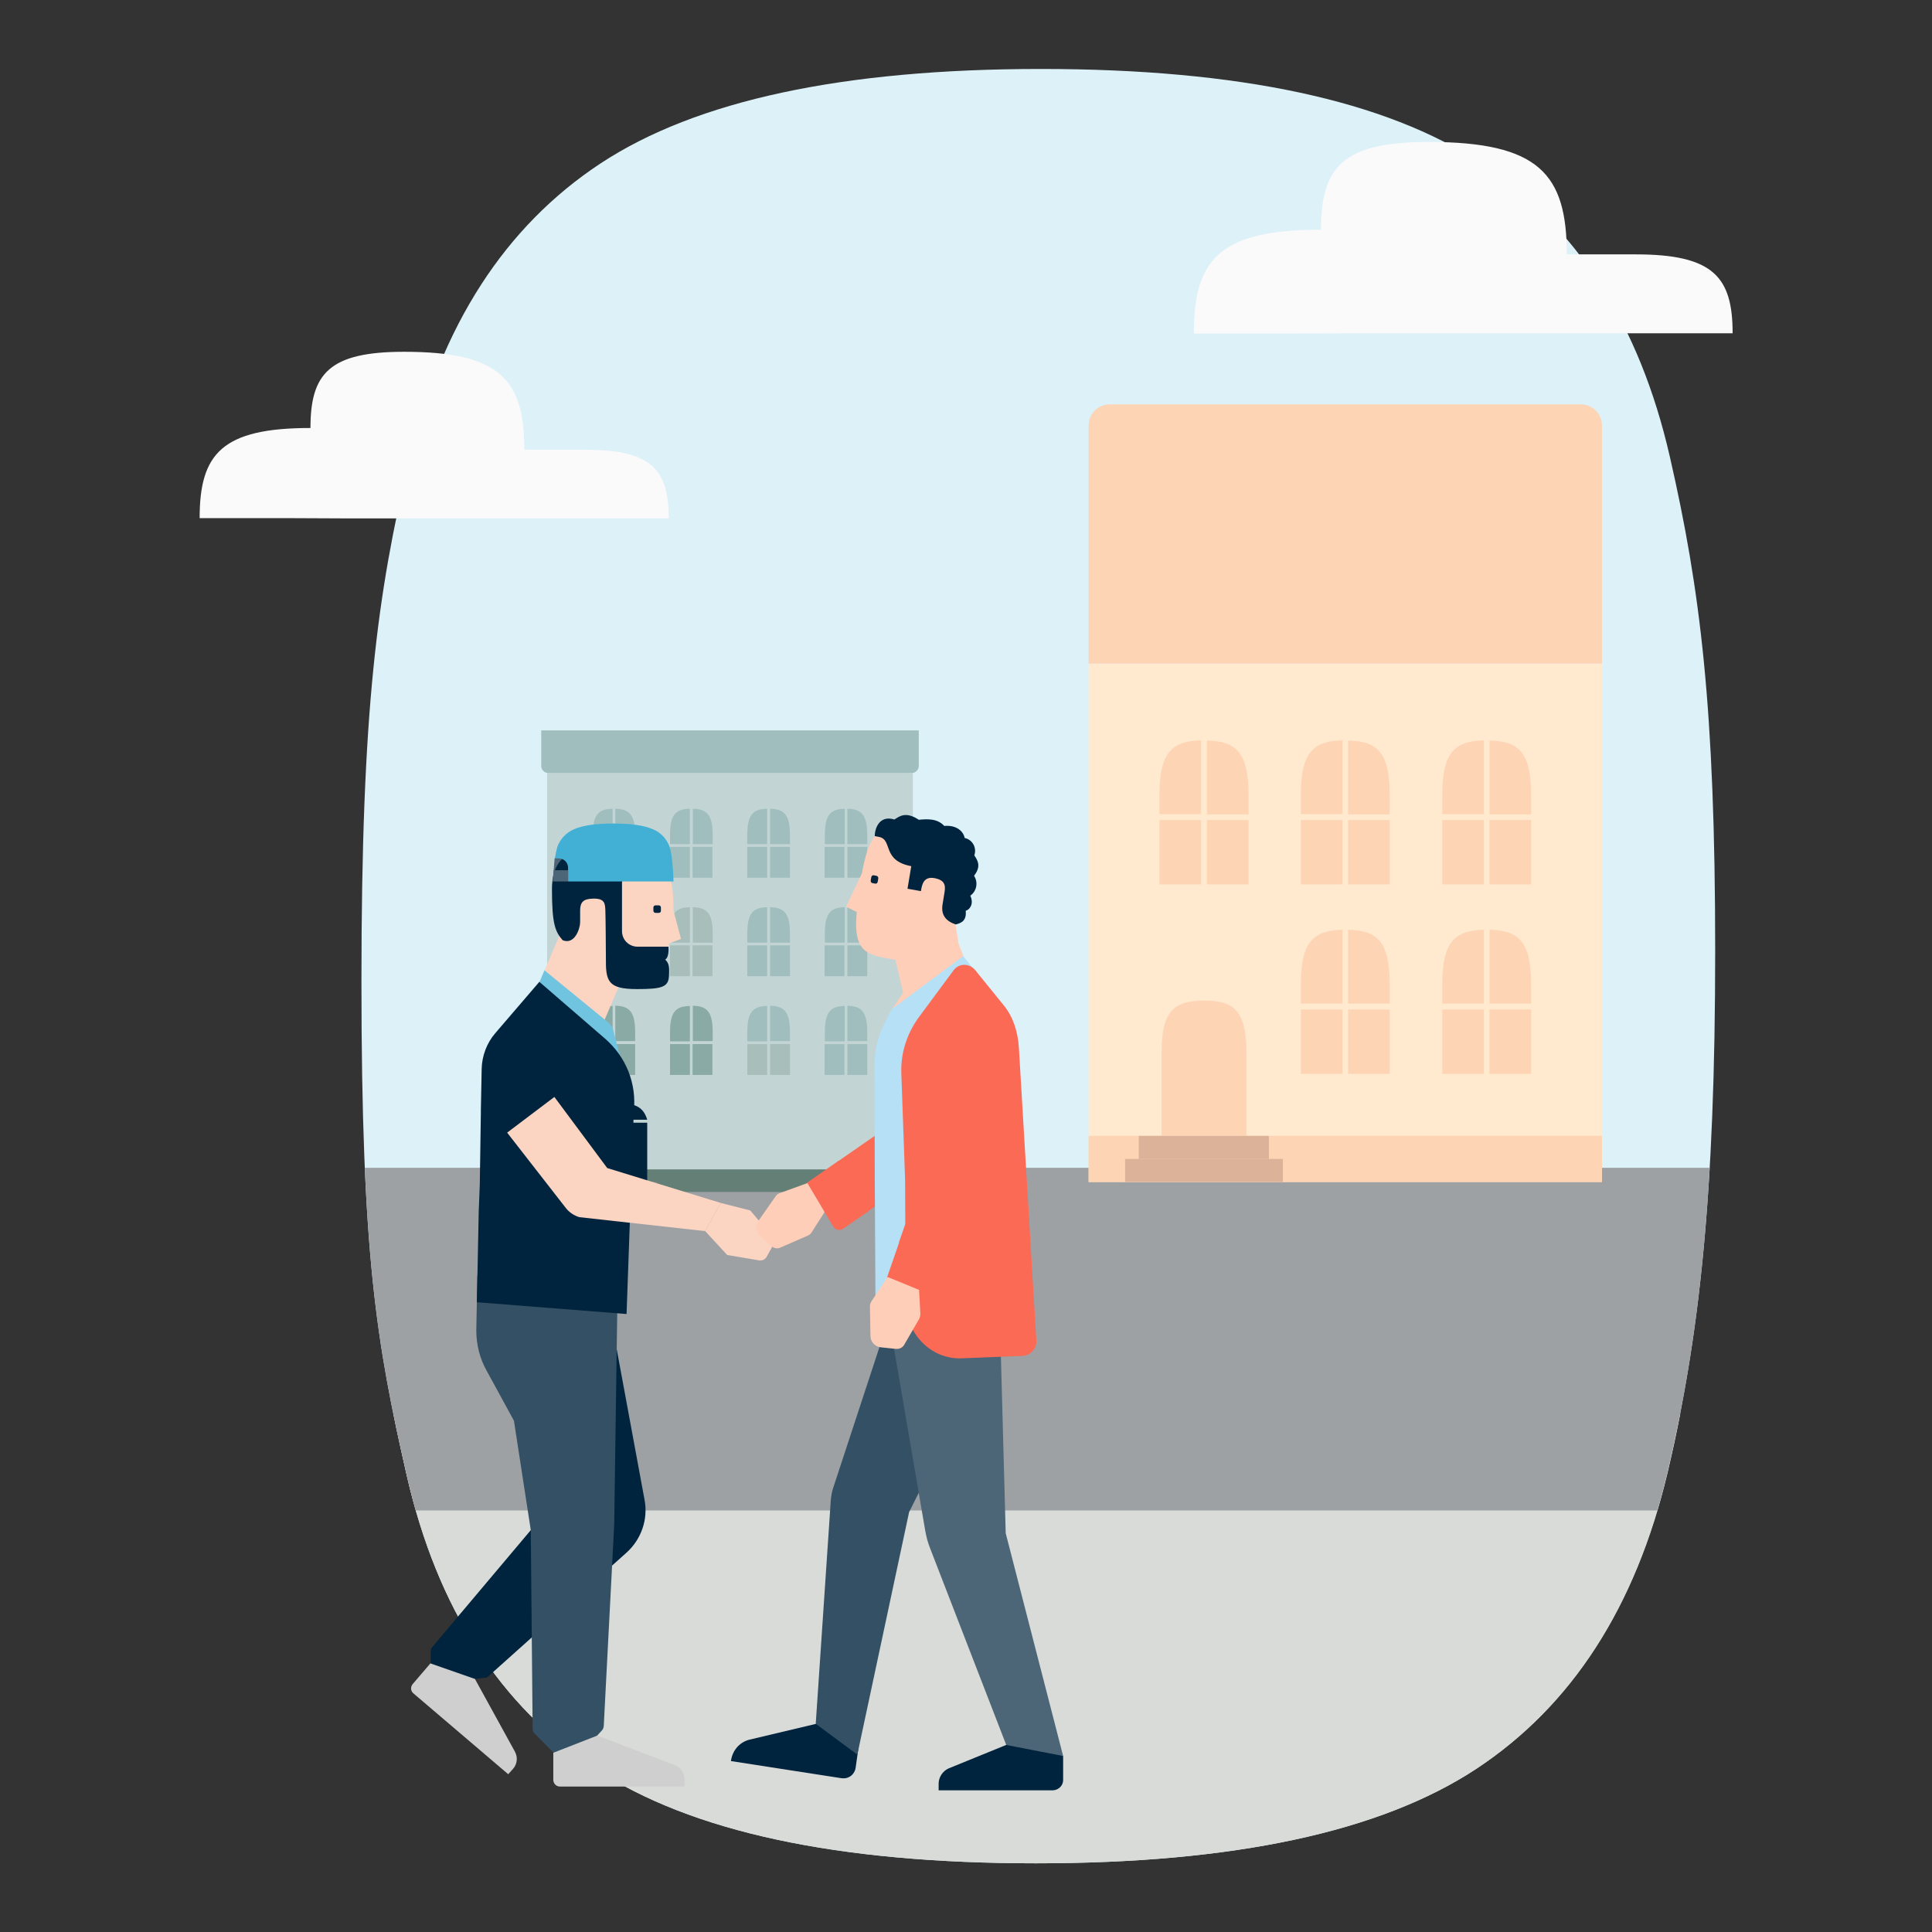 <?xml version="1.0" encoding="utf-8"?>
<!-- Generator: Adobe Illustrator 24.3.0, SVG Export Plug-In . SVG Version: 6.00 Build 0)  -->
<svg version="1.1" id="Layer_1" xmlns="http://www.w3.org/2000/svg" xmlns:xlink="http://www.w3.org/1999/xlink" x="0px" y="0px"
	 viewBox="0 0 720 720" style="enable-background:new 0 0 720 720;" xml:space="preserve">
<rect x="0" y="0" width="720" height="720" fill="#333333" stroke="none"/>
<style type="text/css">
	.st0{fill:#DCF1F8;}
	.st1{fill:#D9DBD8;}
	.st2{clip-path:url(#SVGID_2_);}
	.st3{fill:#9DA1A4;}
	.st4{fill:#FFE9CF;}
	.st5{fill:#FDD4B4;}
	.st6{fill:#DCB299;}
	.st7{fill:#FAFAFA;}
	.st8{fill:#C3D4D5;}
	.st9{fill:#647F76;}
	.st10{fill:#A1BEBE;}
	.st11{fill:#8AAAA5;}
	.st12{fill:#A7BEBA;}
	.st13{fill:#6E6C6B;}
	.st14{fill:#868686;}
	.st15{fill:#01243C;}
	.st16{fill:#00243D;}
	.st17{fill:#335064;}
	.st18{fill:#CFCFCF;}
	.st19{fill:#4C6677;}
	.st20{fill:#FBD4C2;}
	.st21{fill:#71C4DF;}
	.st22{fill:#42B0D5;}
	.st23{fill:#FFCEB8;}
	.st24{fill:#FB6A55;}
	.st25{fill:#B5E0F5;}
</style>
<path class="st0" d="M639.2,354.4c0-90.9-5.6-134.8-16.9-184.2c-11.3-49.4-34.7-85.8-70.3-109.3c-35.6-23.5-90.3-35.2-164.1-35.2
	c-73.7,0-128.4,11.7-164.1,35.2c-35.6,23.5-59.4,60.3-71.3,110.5c-11.9,50.2-17.8,92.7-17.8,194.3s5.6,134.8,16.9,184.2
	c11.3,49.4,34.7,85.8,70.3,109.3c35.6,23.5,90.3,35.2,164.1,35.2c73.7,0,128.4-11.7,164.1-35.2c35.6-23.5,59.4-60.3,71.3-110.5
	C633.3,498.4,639.2,445.2,639.2,354.4z"/>
<path class="st1" d="M222,659.2c35.6,23.5,90.3,35.2,164.1,35.2c73.7,0,128.4-11.7,164.1-35.2c35.6-23.5,59.4-60.3,71.3-110.5
	c1.7-7.2,3.3-14.5,4.7-21.9H146.6c1.5,7.5,3.2,15.1,5,23.1C162.9,599.3,186.4,635.7,222,659.2z"/>
<g>
	<defs>
		<path id="SVGID_1_" d="M639.2,354.4c0-90.9-5.6-134.8-16.9-184.2c-11.3-49.4-34.7-85.8-70.3-109.3
			c-35.6-23.5-90.3-35.2-164.1-35.2c-73.7,0-128.4,11.7-164.1,35.2c-35.6,23.5-59.4,60.3-71.3,110.5
			c-11.9,50.2-17.8,92.7-17.8,194.3s5.6,134.8,16.9,184.2c11.3,49.4,34.7,85.8,70.3,109.3c35.6,23.5,90.3,35.2,164.1,35.2
			c73.7,0,128.4-11.7,164.1-35.2c35.6-23.5,59.4-60.3,71.3-110.5C633.3,498.4,639.2,445.2,639.2,354.4z"/>
	</defs>
	<clipPath id="SVGID_2_">
		<use xlink:href="#SVGID_1_"  style="overflow:visible;"/>
	</clipPath>
	<g class="st2">
		<polygon class="st3" points="642.8,435.2 132.1,435.2 141.8,562.9 632.2,562.9 		"/>
	</g>
</g>
<rect x="405.7" y="247.3" class="st4" width="191.3" height="193.2"/>
<rect x="405.7" y="423.3" class="st5" width="191.3" height="17.2"/>
<path class="st5" d="M405.7,247.3v-88.7c0-4.4,3.5-7.9,7.9-7.9h175.5c4.4,0,7.9,3.5,7.9,7.9c0,0,0,0,0,0v88.7"/>
<path class="st5" d="M464.5,423.3h-31.6v-30.9c0-15.6,4.5-19.5,15.9-19.5c11.1,0,15.7,3.8,15.7,19.5V423.3z"/>
<path class="st5" d="M447.6,275.9c-11,0.3-15.5,4.6-15.5,20.4v7.1h15.5V275.9z"/>
<rect x="449.8" y="305.6" class="st5" width="15.5" height="24"/>
<rect x="432.1" y="305.6" class="st5" width="15.5" height="24"/>
<path class="st5" d="M465.3,303.5v-7.1c0-16-4.6-20.2-15.5-20.4v27.5H465.3z"/>
<path class="st5" d="M500.3,275.9c-11,0.3-15.5,4.6-15.5,20.4v7.1h15.5V275.9z"/>
<rect x="502.4" y="305.6" class="st5" width="15.5" height="24"/>
<rect x="484.8" y="305.6" class="st5" width="15.5" height="24"/>
<path class="st5" d="M517.9,303.5v-7.1c0-16-4.6-20.2-15.5-20.4v27.5H517.9z"/>
<path class="st5" d="M553,275.9c-11,0.3-15.5,4.6-15.5,20.4v7.1H553V275.9z"/>
<rect x="555.1" y="305.6" class="st5" width="15.5" height="24"/>
<rect x="537.5" y="305.6" class="st5" width="15.5" height="24"/>
<path class="st5" d="M570.6,303.5v-7.1c0-16-4.6-20.2-15.5-20.4v27.5H570.6z"/>
<path class="st5" d="M500.3,346.5c-11,0.3-15.5,4.6-15.5,20.4v7.1h15.5V346.5z"/>
<rect x="502.4" y="376.2" class="st5" width="15.5" height="24"/>
<rect x="484.8" y="376.2" class="st5" width="15.5" height="24"/>
<path class="st5" d="M517.9,374v-7.1c0-16-4.6-20.2-15.5-20.4V374L517.9,374z"/>
<path class="st5" d="M553,346.5c-11,0.3-15.5,4.6-15.5,20.4v7.1H553V346.5z"/>
<rect x="555.1" y="376.2" class="st5" width="15.5" height="24"/>
<rect x="537.5" y="376.2" class="st5" width="15.5" height="24"/>
<path class="st5" d="M570.6,374v-7.1c0-16-4.6-20.2-15.5-20.4V374L570.6,374z"/>
<rect x="419.3" y="431.9" class="st6" width="58.8" height="8.6"/>
<rect x="424.4" y="423.3" class="st6" width="48.5" height="8.6"/>
<path class="st7" d="M506.4,124.3h-61.5c0-27.6,9.5-38.7,47.4-38.7l0,0c0-23.3,8-32.7,40.1-32.7c41.2,0,51.5,12,51.5,41.9h25.7
	c28.9,0,36.1,8.4,36.1,29.4H480.9"/>
<path class="st7" d="M127.9,193.1H74.4c0-24,8.3-33.6,41.3-33.6l0,0c0-20.3,7-28.4,34.9-28.4c35.8,0,44.8,10.4,44.8,36.5h22.4
	c25.1,0,31.4,7.3,31.4,25.6H105.8"/>
<rect x="203.9" y="288.1" class="st8" width="136.3" height="156"/>
<rect x="203.9" y="435.8" class="st9" width="136.3" height="8.4"/>
<path class="st10" d="M342.4,272.2v13.2c0,1.5-1.2,2.7-2.7,2.7H204.4c-1.5,0-2.7-1.2-2.7-2.7c0,0,0,0,0,0v-13.2"/>
<path class="st10" d="M228.3,301.4c-5.3,0.1-7.4,2.2-7.4,9.8v3.4h7.4V301.4z"/>
<rect x="229.3" y="315.6" class="st10" width="7.4" height="11.5"/>
<rect x="220.9" y="315.6" class="st10" width="7.4" height="11.5"/>
<path class="st10" d="M236.7,314.6v-3.4c0-7.6-2.2-9.7-7.4-9.8v13.2L236.7,314.6z"/>
<path class="st10" d="M257.1,301.4c-5.3,0.1-7.4,2.2-7.4,9.8v3.4h7.4V301.4z"/>
<rect x="258.1" y="315.6" class="st10" width="7.4" height="11.5"/>
<rect x="249.7" y="315.6" class="st10" width="7.4" height="11.5"/>
<path class="st10" d="M265.6,314.6v-3.4c0-7.6-2.2-9.7-7.4-9.8v13.2L265.6,314.6z"/>
<path class="st10" d="M285.9,301.4c-5.3,0.1-7.4,2.2-7.4,9.8v3.4h7.4V301.4z"/>
<rect x="287" y="315.6" class="st10" width="7.4" height="11.5"/>
<rect x="278.5" y="315.6" class="st10" width="7.4" height="11.5"/>
<path class="st10" d="M294.4,314.6v-3.4c0-7.6-2.2-9.7-7.4-9.8v13.2L294.4,314.6z"/>
<path class="st10" d="M314.8,301.4c-5.3,0.1-7.4,2.2-7.4,9.8v3.4h7.4V301.4z"/>
<rect x="315.8" y="315.6" class="st10" width="7.4" height="11.5"/>
<rect x="307.3" y="315.6" class="st10" width="7.4" height="11.5"/>
<path class="st10" d="M323.2,314.6v-3.4c0-7.6-2.2-9.7-7.4-9.8v13.2L323.2,314.6z"/>
<path class="st11" d="M228.3,338.1c-5.3,0.1-7.4,2.2-7.4,9.8v3.4h7.4V338.1z"/>
<rect x="229.3" y="352.3" class="st11" width="7.4" height="11.5"/>
<rect x="220.9" y="352.3" class="st11" width="7.4" height="11.5"/>
<path class="st11" d="M236.7,351.3v-3.4c0-7.6-2.2-9.7-7.4-9.8v13.2L236.7,351.3z"/>
<path class="st12" d="M257.1,338.1c-5.3,0.1-7.4,2.2-7.4,9.8v3.4h7.4V338.1z"/>
<rect x="258.1" y="352.3" class="st12" width="7.4" height="11.5"/>
<rect x="249.7" y="352.3" class="st12" width="7.4" height="11.5"/>
<path class="st12" d="M265.6,351.3v-3.4c0-7.6-2.2-9.7-7.4-9.8v13.2L265.6,351.3z"/>
<path class="st10" d="M285.9,338.1c-5.3,0.1-7.4,2.2-7.4,9.8v3.4h7.4V338.1z"/>
<rect x="287" y="352.3" class="st10" width="7.4" height="11.5"/>
<rect x="278.5" y="352.3" class="st10" width="7.4" height="11.5"/>
<path class="st10" d="M294.4,351.3v-3.4c0-7.6-2.2-9.7-7.4-9.8v13.2L294.4,351.3z"/>
<path class="st10" d="M314.8,338.1c-5.3,0.1-7.4,2.2-7.4,9.8v3.4h7.4V338.1z"/>
<rect x="315.8" y="352.3" class="st10" width="7.4" height="11.5"/>
<rect x="307.3" y="352.3" class="st10" width="7.4" height="11.5"/>
<path class="st10" d="M323.2,351.3v-3.4c0-7.6-2.2-9.7-7.4-9.8v13.2L323.2,351.3z"/>
<path class="st11" d="M228.3,374.9c-5.3,0.1-7.4,2.2-7.4,9.8v3.4h7.4V374.9z"/>
<rect x="229.3" y="389.1" class="st11" width="7.4" height="11.5"/>
<rect x="220.9" y="389.1" class="st11" width="7.4" height="11.5"/>
<path class="st11" d="M236.7,388v-3.4c0-7.6-2.2-9.7-7.4-9.8V388L236.7,388z"/>
<path class="st11" d="M257.1,374.9c-5.3,0.1-7.4,2.2-7.4,9.8v3.4h7.4V374.9z"/>
<rect x="258.1" y="389.1" class="st11" width="7.4" height="11.5"/>
<rect x="249.7" y="389.1" class="st11" width="7.4" height="11.5"/>
<path class="st11" d="M265.6,388v-3.4c0-7.6-2.2-9.7-7.4-9.8V388L265.6,388z"/>
<path class="st10" d="M285.9,374.9c-5.3,0.1-7.4,2.2-7.4,9.8v3.4h7.4V374.9z"/>
<rect x="287" y="389.1" class="st12" width="7.4" height="11.5"/>
<rect x="278.5" y="389.1" class="st12" width="7.4" height="11.5"/>
<path class="st10" d="M294.4,388v-3.4c0-7.6-2.2-9.7-7.4-9.8V388L294.4,388z"/>
<path class="st10" d="M314.8,374.9c-5.3,0.1-7.4,2.2-7.4,9.8v3.4h7.4V374.9z"/>
<rect x="315.8" y="389.1" class="st10" width="7.4" height="11.5"/>
<rect x="307.3" y="389.1" class="st10" width="7.4" height="11.5"/>
<path class="st10" d="M323.2,388v-3.4c0-7.6-2.2-9.7-7.4-9.8V388L323.2,388z"/>
<rect x="214.2" y="444.7" class="st13" width="33.7" height="4.2"/>
<rect x="217.1" y="440.5" class="st14" width="27.8" height="4.2"/>
<rect x="220.9" y="418.4" class="st15" width="20.3" height="22.1"/>
<path class="st15" d="M231.1,411.2c-5.6,0-8.8,1.4-10.2,6.1h20.3C239.8,412.5,236.6,411.2,231.1,411.2z"/>
<path class="st16" d="M228.5,495.6l11.7,63.3c1.4,7.3-1.2,14.8-6.8,19.8l-51.4,46c-0.4,0.4-0.9,0.6-1.4,0.6l-13.9,1.4l-6.2-7v-4.3
	c0-0.6,0.2-1.2,0.6-1.6l45-53.4l-17-47.6l-7.6-19.2L228.5,495.6z"/>
<path class="st17" d="M181.4,482.9l7.6,30.1l8.8,57.2l0.7,74.1c0,0.7,0.3,1.3,0.7,1.7l8.9,9l7.2-0.3l9-9.8c0.4-0.4,0.6-1,0.7-1.6
	l3.9-75.1l1.2-84.3L181.4,482.9z"/>
<path class="st17" d="M177.9,475.3l-0.4,20.5c0,5.3,1.3,10.5,3.9,15.1l10.1,18.5h37.2"/>
<path class="st18" d="M206.2,653.2v10.1c0,1.4,1.1,2.5,2.5,2.5c0,0,0,0,0,0h46.4v-2.7c0-2.3-1.4-4.4-3.6-5.3l-28.9-11L206.2,653.2z"
	/>
<path class="st18" d="M160.4,619.9l-6.6,7.7c-0.9,1.1-0.8,2.6,0.3,3.5c0,0,0,0,0,0l35.3,30.1l1.8-2c1.6-1.8,1.8-4.4,0.7-6.4
	l-14.9-27.1L160.4,619.9z"/>
<path class="st19" d="M206.7,319.8l-0.6,7.6l12.4-1.4c0,0,0.7-3.2,0.3-4.3c-0.4-1.1-2-4.9-2.8-4.9
	C215.1,317,206.7,319.8,206.7,319.8z"/>
<path class="st20" d="M244,320.6c-5.4-3.6-6.1-1-6.1-1l-18.2,8.6l-8.2,10.3l-2.7,9.4l-6,14.1l21.9,19.5l7.1-16.6l17.5-12.2v-1.1
	l4.5-1.7l-2.8-10.5C251,327.6,249.5,324.2,244,320.6"/>
<path class="st16" d="M249.3,363.8c-0.2,4.1-2.8,4.8-11.9,4.8c-10.9,0-11.7-2.9-11.6-11.7c0-2.8-0.1-15.2-0.2-17.5
	c-0.1-2.6-0.1-4.7-4.8-4.5c-3.6,0.1-4.6,1.5-4.6,4.5c0,0.2,0,4.1,0,4.3c0,2.3-2,8.5-6.5,6.7c-2.8-3.2-4-6-4-19.1v0c0-2,0.2-4,0.8-6
	c0.7-2.6,2.3-4.9,4.4-6.5c3.9-3.1,9.9-4.2,17.4-4.2c13.8,0,17.4,2.9,19.1,9c0,0-6.2,0-9.9,0c-1.6-0.1-3.2,0.5-4.3,1.7
	c-1,1.3-1.5,2.9-1.4,4.5v17.2c0,3.2,2.5,5.7,5.6,5.8c0,0,0.1,0,0.1,0c5.1,0,11.6,0,11.6,0s0.4,3.9-1.2,4.8
	C249.3,359,249.5,360.1,249.3,363.8z"/>
<path class="st16" d="M245.5,340.2h-1.2c-0.5,0-0.8-0.4-0.8-0.8c0,0,0,0,0,0v-1.2c0-0.5,0.4-0.8,0.8-0.8h1.2c0.5,0,0.8,0.4,0.8,0.8
	v1.2C246.3,339.9,246,340.2,245.5,340.2C245.5,340.2,245.5,340.2,245.5,340.2"/>
<path class="st21" d="M202.9,361.6l23.6,19.3c1,0.8,1.8,2,2.1,3.3l2.9,11.1L201,366.1L202.9,361.6z"/>
<path class="st16" d="M236.2,414.1l-2.7,75.6l-55.8-4.4l0.3-13.6l0.4-20.1l0.4-10.1l0.4-26.8l0-0.9l0.3-15.4
	c0.1-4.9,1.9-9.7,5.1-13.4l16.4-19.1l24.4,21.1C233.3,393.8,237.3,403.8,236.2,414.1z"/>
<path class="st20" d="M268.6,448.3l11,2.8l8.3,9.8c0.7,0.9,0.8,2.1,0.3,3l-2.5,4.5c-0.6,1-1.7,1.5-2.8,1.3l-11.9-2l-8.2-8.9"/>
<path class="st20" d="M268.6,448.3l-5.8,10.5l-46.9-5.2c-2-0.6-3.8-1.8-5.1-3.5l-21.8-28l17.6-13.3l19.7,26.5L268.6,448.3z"/>
<path class="st22" d="M211.7,328.5v-5.2c0-0.4-0.1-0.8-0.2-1.1c-0.5-1.4-1.8-2.3-3.3-2.3h-1.4c0.2-1.5,0.5-2.9,0.9-4.3
	c1.1-3,3.4-5.4,6.3-6.6c3.2-1.4,8-2.1,14.6-2.1c6.6,0,11.4,0.7,14.6,2.1c2.9,1.1,5.2,3.5,6.3,6.5c0.9,2.5,1.4,8.4,1.5,13
	L211.7,328.5z"/>
<polygon class="st19" points="206,328.5 211.7,328.5 211.7,324.3 206.3,324.3 "/>
<path class="st16" d="M320,650.8l-1.1,7.8c-0.3,2.6-2.5,4.4-5.1,4.1c0,0-0.1,0-0.1,0l-41.3-6.4l0,0c0.5-3.9,3.2-7.1,7-8l26.1-6.2
	L320,650.8z"/>
<path class="st17" d="M376,489.1l-37.2,74.4l-19.3,90.4L304,642.4l5.6-83.1c0.1-1.8,0.5-3.7,1.1-5.4l20.7-63L376,489.1z"/>
<path class="st16" d="M396.2,654.4v8.8c0.1,2.1-1.6,3.9-3.8,4h-42.6v-2.4c0-2.5,1.5-4.8,3.8-5.8l27-11L396.2,654.4z"/>
<path class="st19" d="M376,489.1l-3,16.1l1.8,66.2l21.4,83l-21.2-4.1l-28.3-73.1c-0.9-2.2-1.5-4.5-1.9-6.8l-13.6-79.4L376,489.1z"/>
<path class="st23" d="M329.4,308.7c5.6-2.6,5.7,0.7,5.7,0.7l15.5,11.6l5.9,11.6l-0.6,10.7l1.7,10.7l-20.4,18.7l-3.5-15
	c-9.7-1.8-16-1.8-14.4-17.8l-4-2l5.9-12.4C322.1,320.7,323.8,311.3,329.4,308.7"/>
<path class="st16" d="M351.9,307.8c4.8-0.4,7.2,2.2,7.6,4.5c2.6,0.5,4.3,3.1,3.8,5.7c-0.1,0.3-0.1,0.5-0.2,0.8
	c1.7,2.4,2.3,4.4-0.1,7.6c1.6,2.4,1,5.7-1.4,7.4c1.4,2.9-0.1,5.2-1.7,5.6c0.3,3.3-1.1,4.5-3.7,5.1c-5.4-1.7-5.3-5.5-4.9-7.7
	c0-0.2,0.7-4.1,0.7-4.3c0.5-2.9-0.2-4.5-3.5-5.2c-4.3-0.9-4.9,2.3-5.3,4.8l-5-0.9l1.4-8.4c-11.1-2.1-6.8-9.9-12-10.9
	c-0.9-0.2-1.6-0.3-1.6-0.3c0-3,1.8-7.9,7.3-6.2c1.6-0.9,4-3.3,9.1,0.1C345.7,305.2,349.3,305,351.9,307.8z"/>
<path class="st16" d="M325.1,329.1l1.1,0.2c0.4,0.1,0.8-0.2,0.9-0.7c0,0,0,0,0,0l0.2-1.2c0.1-0.4-0.2-0.9-0.6-1l-1.1-0.2
	c-0.4-0.1-0.8,0.2-0.9,0.7c0,0,0,0,0,0l-0.2,1.2C324.4,328.6,324.7,329,325.1,329.1"/>
<polygon class="st23" points="357.3,351.9 336.6,369.9 332.4,376.2 359.1,356.4 "/>
<path class="st24" d="M312.5,432.6l-11.8,8.2l9.9,16.4c0.7,1.1,2.2,1.5,3.3,0.9c0.1,0,0.1-0.1,0.2-0.1l9.7-6.7"/>
<path class="st23" d="M300.9,440.9l-10.2,3.7c-0.7,0.2-1.3,0.7-1.7,1.3l-6.3,9c-1.2,1.8-1,4.1,0.5,5.6l4.3,3.9
	c0.9,0.8,2.3,1.1,3.4,0.5l10.1-4.4c0.6-0.3,1.2-0.7,1.5-1.3l4.8-7.5"/>
<polyline class="st24" points="342.7,411.7 312,433 323.2,451.6 354,430.3 "/>
<path class="st25" d="M326.3,491.1l-0.3-51.6l-0.1-42.7c0-5.3,1.3-10.6,3.7-15.4l2.7-5.3l26.7-19.8l14.9,19.2
	c3.1,3.9,4.8,8.6,4.9,13.6l2.6,99.7L326.3,491.1z"/>
<path class="st24" d="M358.6,506.2c-11.5,0.6-21.1-9.1-21.1-21.3l-0.2-45.4l-1.4-39.4c-0.3-7.4,2-14.7,6.3-20.7l13.1-17.7
	c1.6-2.3,4.7-2.8,7-1.2c0.4,0.3,0.8,0.6,1.1,1l10.7,13.2c3.5,4.3,5.2,9.8,5.6,15.6l6.5,109.1c0.3,3-1.9,5.6-4.9,5.9c0,0,0,0-0.1,0
	L358.6,506.2z"/>
<path class="st24" d="M335.3,462.4l-4.7,13.6l17.7,7.4c1.2,0.5,2.6,0,3.2-1.3c0-0.1,0.1-0.1,0.1-0.2l3.9-11.1"/>
<path class="st23" d="M330.8,475.9l-6,9c-0.4,0.6-0.6,1.3-0.6,2l0.2,11c0,2.1,1.6,3.9,3.8,4.2l5.7,0.6c1.3,0.1,2.5-0.5,3.1-1.6
	l5.5-9.5c0.3-0.6,0.5-1.3,0.5-2l-0.5-8.9"/>
<polyline class="st24" points="347.3,427.7 335,463 355.1,471.4 367.4,436.1 "/>
</svg>
